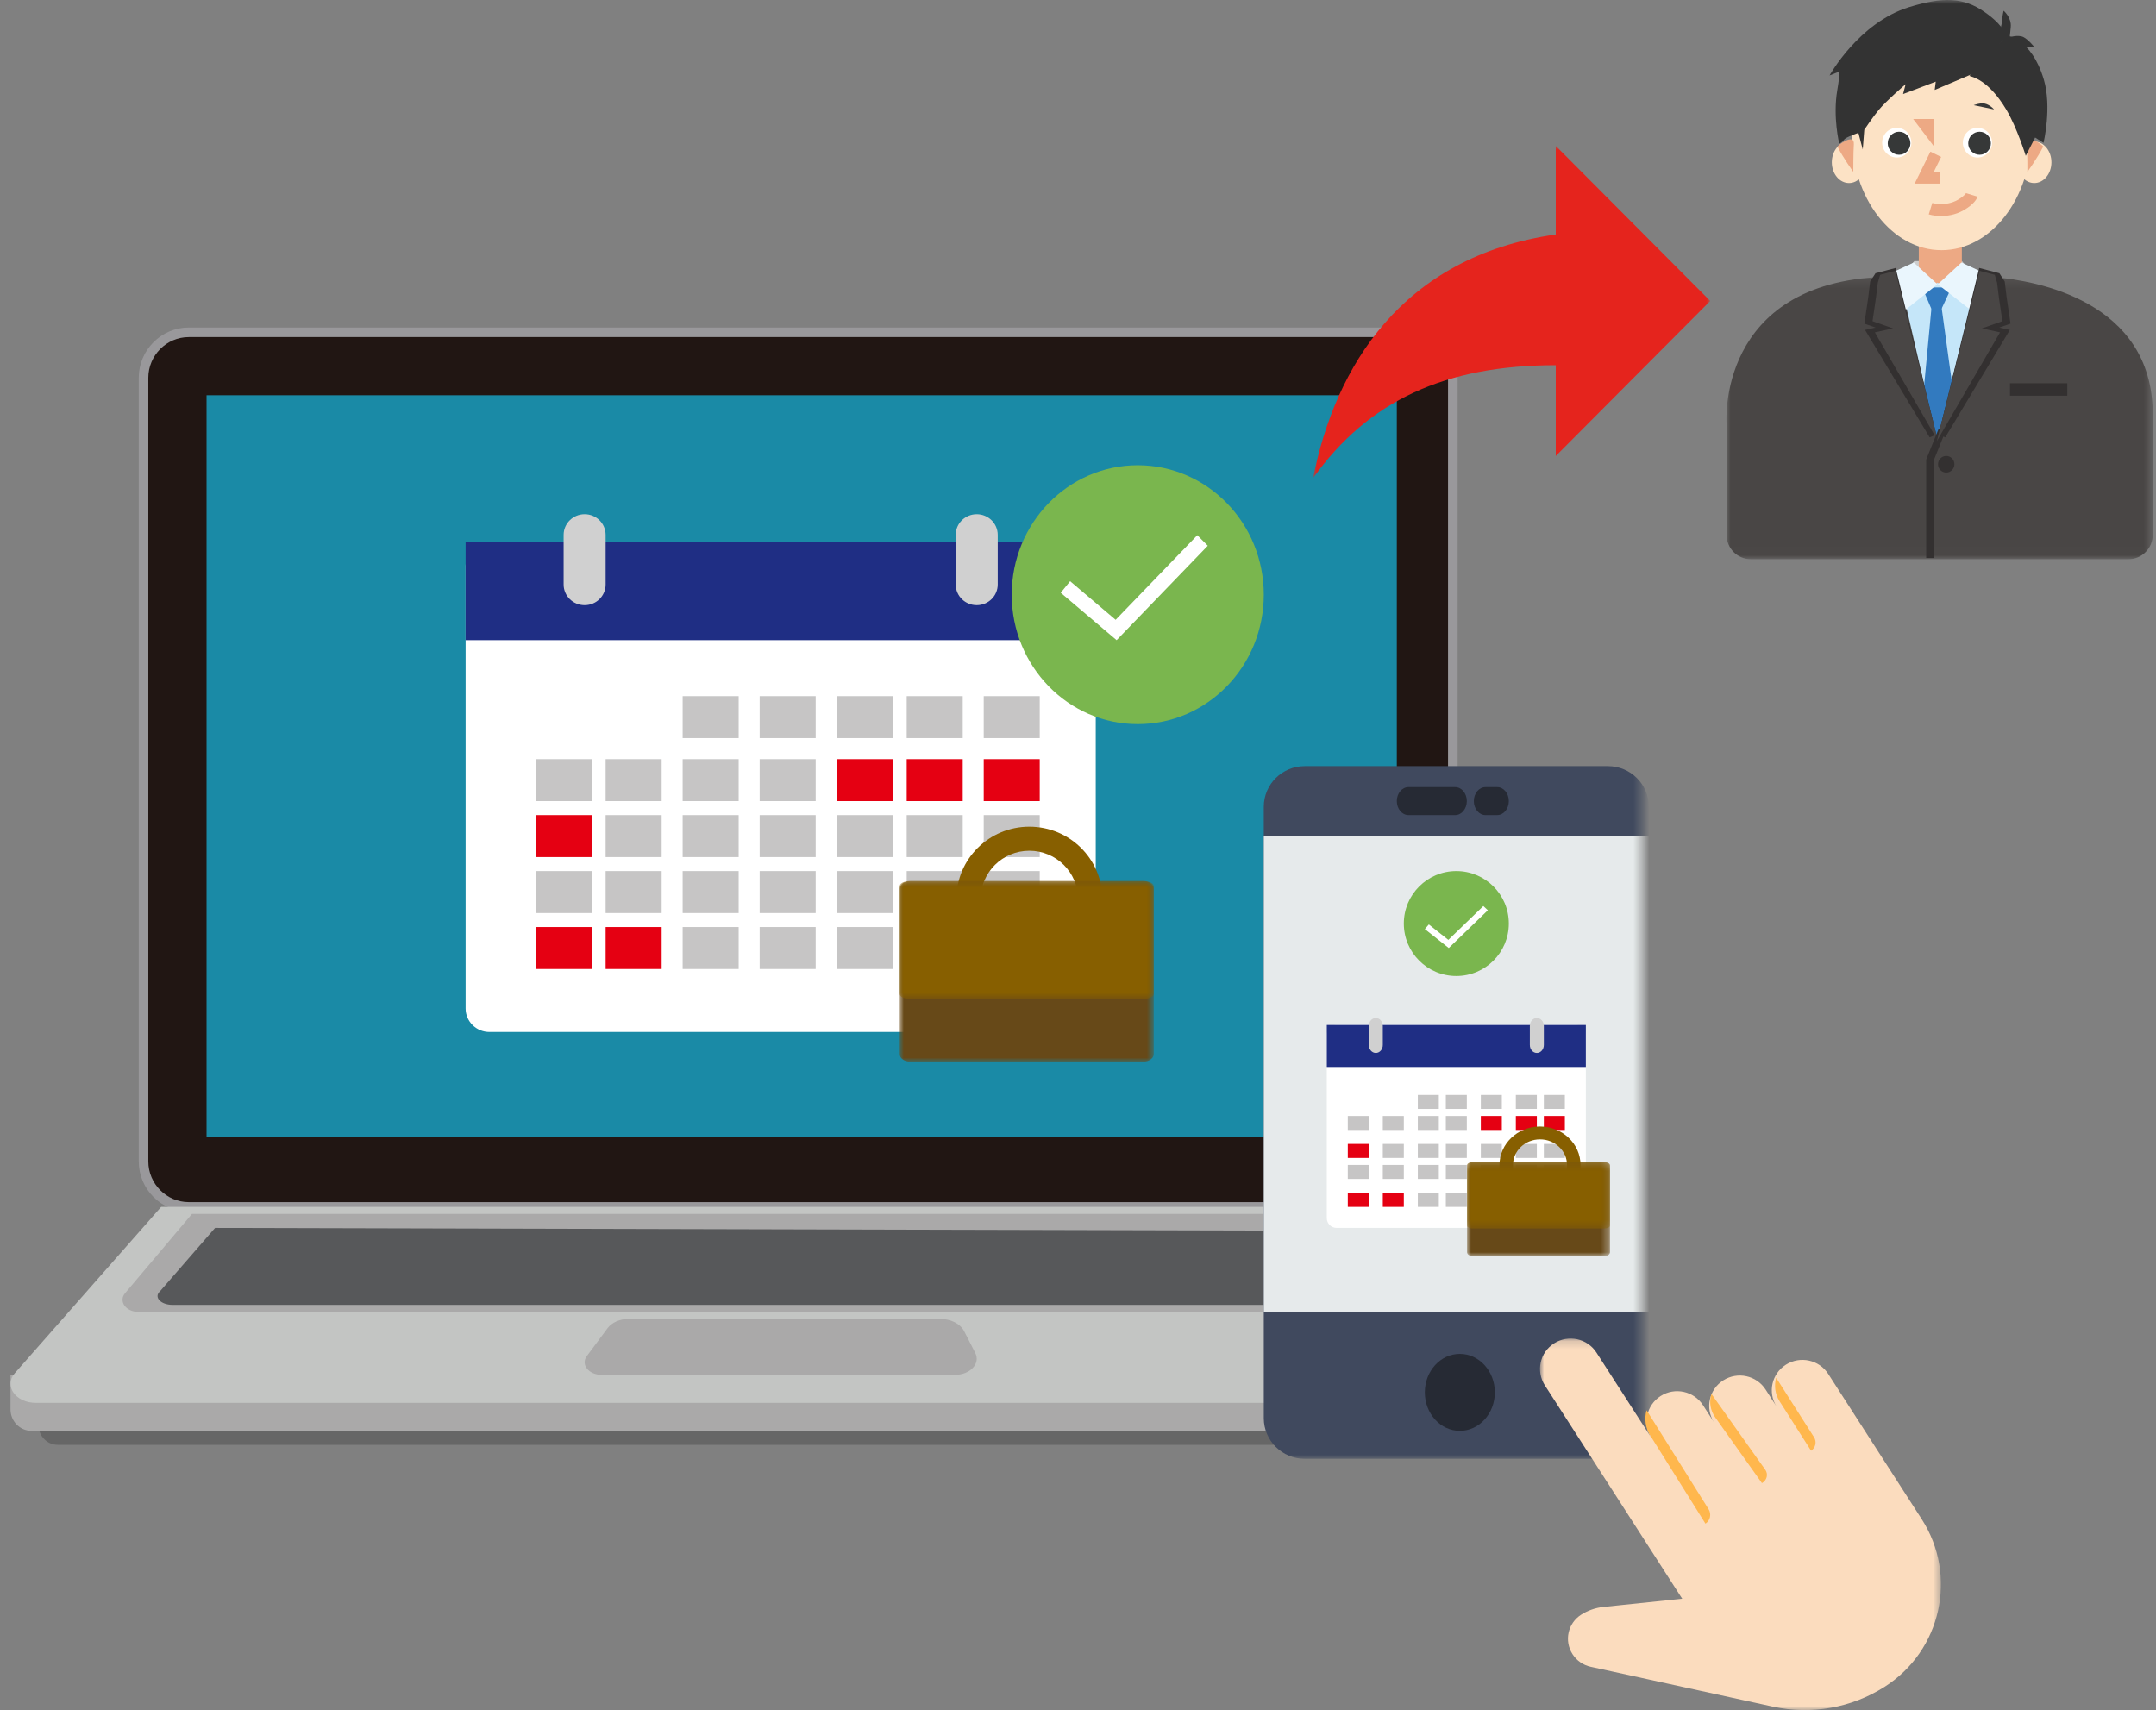 <svg width="266" height="211" viewBox="0 0 266 211" fill="none" xmlns="http://www.w3.org/2000/svg">
<rect x="0" y="0" width="266" height="211" fill="#808080" stroke="none"/>
<g id="img_points_slide02_01">
<g id="Group 124">
<g id="Group 94">
<path id="Fill 1" fill-rule="evenodd" clip-rule="evenodd" d="M186.262 178.273H7.12C5.812 178.273 4.751 177.179 4.751 175.829V172.23H189.611V174.818C189.611 176.726 188.112 178.273 186.262 178.273" fill="#666666"/>
<path id="Fill 3" fill-rule="evenodd" clip-rule="evenodd" d="M189.402 176.547H3.888C2.457 176.547 1.296 175.361 1.296 173.898V169.64H193.066V172.804C193.066 174.871 191.426 176.547 189.402 176.547" fill="#AAA9A9"/>
<path id="Fill 5" fill-rule="evenodd" clip-rule="evenodd" d="M173.66 148.919H23.293C20.221 148.919 17.709 146.395 17.709 143.309V46.611C17.709 43.525 20.221 41 23.293 41H173.66C176.732 41 179.245 43.525 179.245 46.611V143.309C179.245 146.395 176.732 148.919 173.66 148.919" fill="#211613"/>
<path id="Stroke 7" fill-rule="evenodd" clip-rule="evenodd" d="M173.66 148.919H23.293C20.221 148.919 17.709 146.395 17.709 143.309V46.611C17.709 43.525 20.221 41 23.293 41H173.66C176.732 41 179.245 43.525 179.245 46.611V143.309C179.245 146.395 176.732 148.919 173.66 148.919Z" stroke="#99989B" stroke-width="1.182"/>
<mask id="mask0_1202_2688" style="mask-type:luminance" maskUnits="userSpaceOnUse" x="0" y="41" width="203" height="139">
<path id="Clip 10" fill-rule="evenodd" clip-rule="evenodd" d="M0.432 180H202.568V41H0.432V180Z" fill="white"/>
</mask>
<g mask="url(#mask0_1202_2688)">
<path id="Fill 9" fill-rule="evenodd" clip-rule="evenodd" d="M25.483 140.286H172.334V48.77H25.483V140.286Z" fill="#1A8AA6"/>
<path id="Fill 11" fill-rule="evenodd" clip-rule="evenodd" d="M190.053 173.093H4.424C1.933 173.093 0.445 171.003 1.821 169.437L19.88 148.919H177.38L192.684 169.726C193.796 171.237 192.346 173.093 190.053 173.093" fill="#C3C5C3"/>
<path id="Fill 12" fill-rule="evenodd" clip-rule="evenodd" d="M176.13 161.87H17.075C15.526 161.87 14.592 160.555 15.434 159.559L23.684 149.783H174.136L178.994 158.555C179.865 160.128 178.359 161.87 176.13 161.87" fill="#AAA9A9"/>
<path id="Fill 13" fill-rule="evenodd" clip-rule="evenodd" d="M172.823 161.006H21.302C19.826 161.006 18.937 160.053 19.737 159.331L26.535 151.509L171.449 151.878L175.551 158.603C176.38 159.743 174.945 161.006 172.823 161.006" fill="#57585A"/>
<path id="Fill 14" fill-rule="evenodd" clip-rule="evenodd" d="M117.815 169.64H74.23C72.634 169.64 71.623 168.368 72.394 167.331L74.961 163.877C75.487 163.171 76.487 162.733 77.574 162.733H115.997C117.31 162.733 118.485 163.335 118.95 164.246L120.327 166.939C120.994 168.244 119.695 169.64 117.815 169.64" fill="#AAA9A9"/>
<path id="Fill 15" fill-rule="evenodd" clip-rule="evenodd" d="M132.251 127.335H60.384C58.761 127.335 57.445 126.036 57.445 124.431V69.805C57.445 68.201 58.761 66.901 60.384 66.901H132.251C133.874 66.901 135.189 68.201 135.189 69.805V124.431C135.189 126.036 133.874 127.335 132.251 127.335" fill="white"/>
<path id="Fill 16" fill-rule="evenodd" clip-rule="evenodd" d="M57.445 78.988H135.189V66.901H57.445V78.988Z" fill="#1F2E84"/>
<path id="Fill 17" fill-rule="evenodd" clip-rule="evenodd" d="M72.13 74.671V74.671C70.698 74.671 69.538 73.528 69.538 72.118V66C69.538 64.59 70.698 63.447 72.13 63.447C73.561 63.447 74.721 64.59 74.721 66V72.118C74.721 73.528 73.561 74.671 72.13 74.671" fill="#D0D0D0"/>
<path id="Fill 18" fill-rule="evenodd" clip-rule="evenodd" d="M120.504 74.671V74.671C119.073 74.671 117.913 73.528 117.913 72.118V66C117.913 64.59 119.073 63.447 120.504 63.447C121.936 63.447 123.096 64.59 123.096 66V72.118C123.096 73.528 121.936 74.671 120.504 74.671" fill="#D0D0D0"/>
<path id="Fill 19" fill-rule="evenodd" clip-rule="evenodd" d="M66.083 98.845H72.994V93.665H66.083V98.845Z" fill="#C6C5C5"/>
<path id="Fill 20" fill-rule="evenodd" clip-rule="evenodd" d="M74.721 98.845H81.632V93.665H74.721V98.845Z" fill="#C6C5C5"/>
<path id="Fill 21" fill-rule="evenodd" clip-rule="evenodd" d="M66.083 105.752H72.994V100.572H66.083V105.752Z" fill="#E50012"/>
<path id="Fill 22" fill-rule="evenodd" clip-rule="evenodd" d="M74.721 105.752H81.632V100.572H74.721V105.752Z" fill="#C6C5C5"/>
<path id="Fill 23" fill-rule="evenodd" clip-rule="evenodd" d="M66.083 112.658H72.994V107.478H66.083V112.658Z" fill="#C6C5C5"/>
<path id="Fill 24" fill-rule="evenodd" clip-rule="evenodd" d="M74.721 112.658H81.632V107.478H74.721V112.658Z" fill="#C6C5C5"/>
<path id="Fill 25" fill-rule="evenodd" clip-rule="evenodd" d="M66.083 119.565H72.994V114.385H66.083V119.565Z" fill="#E50012"/>
<path id="Fill 26" fill-rule="evenodd" clip-rule="evenodd" d="M74.721 119.565H81.632V114.385H74.721V119.565Z" fill="#E50012"/>
<path id="Fill 27" fill-rule="evenodd" clip-rule="evenodd" d="M84.223 91.075H91.134V85.894H84.223V91.075Z" fill="#C6C5C5"/>
<path id="Fill 28" fill-rule="evenodd" clip-rule="evenodd" d="M93.725 91.075H100.636V85.894H93.725V91.075Z" fill="#C6C5C5"/>
<path id="Fill 29" fill-rule="evenodd" clip-rule="evenodd" d="M84.223 98.845H91.134V93.665H84.223V98.845Z" fill="#C6C5C5"/>
<path id="Fill 30" fill-rule="evenodd" clip-rule="evenodd" d="M93.725 98.845H100.636V93.665H93.725V98.845Z" fill="#C6C5C5"/>
<path id="Fill 31" fill-rule="evenodd" clip-rule="evenodd" d="M84.223 105.752H91.134V100.572H84.223V105.752Z" fill="#C6C5C5"/>
<path id="Fill 32" fill-rule="evenodd" clip-rule="evenodd" d="M93.725 105.752H100.636V100.572H93.725V105.752Z" fill="#C6C5C5"/>
<path id="Fill 33" fill-rule="evenodd" clip-rule="evenodd" d="M84.223 112.658H91.134V107.478H84.223V112.658Z" fill="#C6C5C5"/>
<path id="Fill 34" fill-rule="evenodd" clip-rule="evenodd" d="M93.725 112.658H100.636V107.478H93.725V112.658Z" fill="#C6C5C5"/>
<path id="Fill 35" fill-rule="evenodd" clip-rule="evenodd" d="M84.223 119.565H91.134V114.385H84.223V119.565Z" fill="#C6C5C5"/>
<path id="Fill 36" fill-rule="evenodd" clip-rule="evenodd" d="M93.725 119.565H100.636V114.385H93.725V119.565Z" fill="#C6C5C5"/>
<path id="Fill 37" fill-rule="evenodd" clip-rule="evenodd" d="M103.228 91.075H110.138V85.894H103.228V91.075Z" fill="#C6C5C5"/>
<path id="Fill 38" fill-rule="evenodd" clip-rule="evenodd" d="M111.866 91.075H118.777V85.894H111.866V91.075Z" fill="#C6C5C5"/>
<path id="Fill 39" fill-rule="evenodd" clip-rule="evenodd" d="M103.228 98.845H110.138V93.665H103.228V98.845Z" fill="#E50012"/>
<path id="Fill 40" fill-rule="evenodd" clip-rule="evenodd" d="M111.866 98.845H118.777V93.665H111.866V98.845Z" fill="#E50012"/>
<path id="Fill 41" fill-rule="evenodd" clip-rule="evenodd" d="M103.228 105.752H110.138V100.572H103.228V105.752Z" fill="#C6C5C5"/>
<path id="Fill 42" fill-rule="evenodd" clip-rule="evenodd" d="M111.866 105.752H118.777V100.572H111.866V105.752Z" fill="#C6C5C5"/>
<path id="Fill 43" fill-rule="evenodd" clip-rule="evenodd" d="M103.228 112.658H110.138V107.478H103.228V112.658Z" fill="#C6C5C5"/>
<path id="Fill 44" fill-rule="evenodd" clip-rule="evenodd" d="M111.866 112.658H118.777V107.478H111.866V112.658Z" fill="#C6C5C5"/>
<path id="Fill 45" fill-rule="evenodd" clip-rule="evenodd" d="M103.228 119.565H110.138V114.385H103.228V119.565Z" fill="#C6C5C5"/>
<path id="Fill 46" fill-rule="evenodd" clip-rule="evenodd" d="M121.368 91.075H128.279V85.894H121.368V91.075Z" fill="#C6C5C5"/>
<path id="Fill 47" fill-rule="evenodd" clip-rule="evenodd" d="M121.368 98.845H128.279V93.665H121.368V98.845Z" fill="#E50012"/>
<path id="Fill 48" fill-rule="evenodd" clip-rule="evenodd" d="M121.368 105.752H128.279V100.572H121.368V105.752Z" fill="#C6C5C5"/>
<path id="Fill 49" fill-rule="evenodd" clip-rule="evenodd" d="M121.368 112.658H128.279V107.478H121.368V112.658Z" fill="#C6C5C5"/>
<path id="Fill 50" fill-rule="evenodd" clip-rule="evenodd" d="M155.921 73.376C155.921 82.198 148.96 89.348 140.373 89.348C131.785 89.348 124.823 82.198 124.823 73.376C124.823 64.555 131.785 57.404 140.373 57.404C148.96 57.404 155.921 64.555 155.921 73.376" fill="#7AB64E"/>
<path id="Fill 51" fill-rule="evenodd" clip-rule="evenodd" d="M137.765 78.988L130.87 73.141L132.028 71.714L137.643 76.476L147.72 66.037L149.011 67.338L137.765 78.988Z" fill="white"/>
<path id="Fill 52" fill-rule="evenodd" clip-rule="evenodd" d="M198.377 180H160.977C158.186 180 155.921 177.752 155.921 174.982V99.546C155.921 96.775 158.186 94.528 160.977 94.528H198.375C201.168 94.528 203.432 96.775 203.432 99.546V174.981C203.432 177.752 201.168 180 198.377 180" fill="#40495E"/>
<path id="Fill 53" fill-rule="evenodd" clip-rule="evenodd" d="M155.921 161.869H203.432V103.161H155.921V161.869Z" fill="#E6EAEB"/>
<path id="Fill 54" fill-rule="evenodd" clip-rule="evenodd" d="M180.109 167.05C182.494 167.05 184.428 169.176 184.428 171.799C184.428 174.421 182.494 176.547 180.109 176.547C177.723 176.547 175.789 174.421 175.789 171.799C175.789 169.176 177.723 167.05 180.109 167.05" fill="#262A34"/>
<path id="Fill 55" fill-rule="evenodd" clip-rule="evenodd" d="M179.533 100.571H173.773C172.978 100.571 172.334 99.799 172.334 98.844C172.334 97.889 172.978 97.118 173.773 97.118H179.533C180.329 97.118 180.972 97.889 180.972 98.844C180.972 99.799 180.329 100.571 179.533 100.571" fill="#262A34"/>
<path id="Fill 56" fill-rule="evenodd" clip-rule="evenodd" d="M184.715 100.571H183.276C182.479 100.571 181.836 99.799 181.836 98.844C181.836 97.889 182.479 97.118 183.276 97.118H184.715C185.512 97.118 186.155 97.889 186.155 98.844C186.155 99.799 185.512 100.571 184.715 100.571" fill="#262A34"/>
<path id="Fill 57" fill-rule="evenodd" clip-rule="evenodd" d="M194.449 151.509H164.904C164.237 151.509 163.696 150.971 163.696 150.306V127.675C163.696 127.011 164.237 126.472 164.904 126.472H194.449C195.116 126.472 195.657 127.011 195.657 127.675V150.306C195.657 150.971 195.116 151.509 194.449 151.509" fill="white"/>
<path id="Fill 58" fill-rule="evenodd" clip-rule="evenodd" d="M163.696 131.652H195.657V126.472H163.696V131.652Z" fill="#1F2E84"/>
<path id="Fill 59" fill-rule="evenodd" clip-rule="evenodd" d="M169.743 129.925V129.925C169.266 129.925 168.879 129.486 168.879 128.944V126.591C168.879 126.048 169.266 125.609 169.743 125.609C170.22 125.609 170.606 126.048 170.606 126.591V128.944C170.606 129.486 170.22 129.925 169.743 129.925" fill="#D0D0D0"/>
<path id="Fill 60" fill-rule="evenodd" clip-rule="evenodd" d="M189.611 129.925V129.925C189.133 129.925 188.747 129.486 188.747 128.944V126.591C188.747 126.048 189.133 125.609 189.611 125.609C190.088 125.609 190.474 126.048 190.474 126.591V128.944C190.474 129.486 190.088 129.925 189.611 129.925" fill="#D0D0D0"/>
<path id="Fill 61" fill-rule="evenodd" clip-rule="evenodd" d="M166.287 139.422H168.879V137.696H166.287V139.422Z" fill="#C6C5C5"/>
<path id="Fill 62" fill-rule="evenodd" clip-rule="evenodd" d="M170.606 139.422H173.198V137.696H170.606V139.422Z" fill="#C6C5C5"/>
<path id="Fill 63" fill-rule="evenodd" clip-rule="evenodd" d="M166.287 142.876H168.879V141.149H166.287V142.876Z" fill="#E50012"/>
<path id="Fill 64" fill-rule="evenodd" clip-rule="evenodd" d="M170.606 142.876H173.198V141.149H170.606V142.876Z" fill="#C6C5C5"/>
<path id="Fill 65" fill-rule="evenodd" clip-rule="evenodd" d="M166.287 145.466H168.879V143.739H166.287V145.466Z" fill="#C6C5C5"/>
<path id="Fill 66" fill-rule="evenodd" clip-rule="evenodd" d="M170.606 145.466H173.198V143.739H170.606V145.466Z" fill="#C6C5C5"/>
<path id="Fill 67" fill-rule="evenodd" clip-rule="evenodd" d="M166.287 148.919H168.879V147.193H166.287V148.919Z" fill="#E50012"/>
<path id="Fill 68" fill-rule="evenodd" clip-rule="evenodd" d="M170.606 148.919H173.198V147.193H170.606V148.919Z" fill="#E50012"/>
<path id="Fill 69" fill-rule="evenodd" clip-rule="evenodd" d="M174.926 136.832H177.517V135.105H174.926V136.832Z" fill="#C6C5C5"/>
<path id="Fill 70" fill-rule="evenodd" clip-rule="evenodd" d="M178.381 136.832H180.972V135.105H178.381V136.832Z" fill="#C6C5C5"/>
<path id="Fill 71" fill-rule="evenodd" clip-rule="evenodd" d="M174.926 139.422H177.517V137.696H174.926V139.422Z" fill="#C6C5C5"/>
<path id="Fill 72" fill-rule="evenodd" clip-rule="evenodd" d="M178.381 139.422H180.972V137.696H178.381V139.422Z" fill="#C6C5C5"/>
<path id="Fill 73" fill-rule="evenodd" clip-rule="evenodd" d="M174.926 142.876H177.517V141.149H174.926V142.876Z" fill="#C6C5C5"/>
<path id="Fill 74" fill-rule="evenodd" clip-rule="evenodd" d="M178.381 142.876H180.972V141.149H178.381V142.876Z" fill="#C6C5C5"/>
<path id="Fill 75" fill-rule="evenodd" clip-rule="evenodd" d="M174.926 145.466H177.517V143.739H174.926V145.466Z" fill="#C6C5C5"/>
<path id="Fill 76" fill-rule="evenodd" clip-rule="evenodd" d="M178.381 145.466H180.972V143.739H178.381V145.466Z" fill="#C6C5C5"/>
<path id="Fill 77" fill-rule="evenodd" clip-rule="evenodd" d="M174.926 148.919H177.517V147.193H174.926V148.919Z" fill="#C6C5C5"/>
<path id="Fill 78" fill-rule="evenodd" clip-rule="evenodd" d="M178.381 148.919H180.972V147.193H178.381V148.919Z" fill="#C6C5C5"/>
<path id="Fill 79" fill-rule="evenodd" clip-rule="evenodd" d="M182.7 136.832H185.291V135.105H182.7V136.832Z" fill="#C6C5C5"/>
<path id="Fill 80" fill-rule="evenodd" clip-rule="evenodd" d="M187.019 136.832H189.611V135.105H187.019V136.832Z" fill="#C6C5C5"/>
<path id="Fill 81" fill-rule="evenodd" clip-rule="evenodd" d="M182.7 139.422H185.291V137.696H182.7V139.422Z" fill="#E50012"/>
<path id="Fill 82" fill-rule="evenodd" clip-rule="evenodd" d="M187.019 139.422H189.611V137.696H187.019V139.422Z" fill="#E50012"/>
<path id="Fill 83" fill-rule="evenodd" clip-rule="evenodd" d="M182.7 142.876H185.291V141.149H182.7V142.876Z" fill="#C6C5C5"/>
<path id="Fill 84" fill-rule="evenodd" clip-rule="evenodd" d="M187.019 142.876H189.611V141.149H187.019V142.876Z" fill="#C6C5C5"/>
<path id="Fill 85" fill-rule="evenodd" clip-rule="evenodd" d="M182.7 145.466H185.291V143.739H182.7V145.466Z" fill="#C6C5C5"/>
<path id="Fill 86" fill-rule="evenodd" clip-rule="evenodd" d="M187.019 145.466H189.611V143.739H187.019V145.466Z" fill="#C6C5C5"/>
<path id="Fill 87" fill-rule="evenodd" clip-rule="evenodd" d="M182.7 148.919H185.291V147.193H182.7V148.919Z" fill="#C6C5C5"/>
<path id="Fill 88" fill-rule="evenodd" clip-rule="evenodd" d="M190.474 136.832H193.066V135.105H190.474V136.832Z" fill="#C6C5C5"/>
<path id="Fill 89" fill-rule="evenodd" clip-rule="evenodd" d="M190.474 139.422H193.066V137.696H190.474V139.422Z" fill="#E50012"/>
<path id="Fill 90" fill-rule="evenodd" clip-rule="evenodd" d="M190.474 142.876H193.066V141.149H190.474V142.876Z" fill="#C6C5C5"/>
<path id="Fill 91" fill-rule="evenodd" clip-rule="evenodd" d="M190.474 145.466H193.066V143.739H190.474V145.466Z" fill="#C6C5C5"/>
<path id="Fill 92" fill-rule="evenodd" clip-rule="evenodd" d="M186.155 113.953C186.155 117.529 183.255 120.429 179.677 120.429C176.099 120.429 173.198 117.529 173.198 113.953C173.198 110.377 176.099 107.478 179.677 107.478C183.255 107.478 186.155 110.377 186.155 113.953" fill="#7AB64E"/>
<path id="Fill 93" fill-rule="evenodd" clip-rule="evenodd" d="M178.745 116.975L175.789 114.637L176.286 114.066L178.692 115.97L183.01 111.795L183.564 112.316L178.745 116.975Z" fill="white"/>
</g>
</g>
<g id="Group 3">
<mask id="mask1_1202_2688" style="mask-type:luminance" maskUnits="userSpaceOnUse" x="162" y="18" width="49" height="41">
<path id="Clip 2" fill-rule="evenodd" clip-rule="evenodd" d="M162 18H211V59H162V18Z" fill="white"/>
</mask>
<g mask="url(#mask1_1202_2688)">
<path id="Fill 1_2" fill-rule="evenodd" clip-rule="evenodd" d="M211 37.133L191.944 18V28.933C172.889 31.667 164.721 45.333 162 59C168.805 49.434 178.334 45.061 191.944 45.061V56.267L211 37.133Z" fill="#E5241D"/>
</g>
</g>
<g id="Group 10">
<g id="Group 3_2">
<mask id="mask2_1202_2688" style="mask-type:luminance" maskUnits="userSpaceOnUse" x="190" y="165" width="50" height="46">
<path id="Clip 2_2" fill-rule="evenodd" clip-rule="evenodd" d="M190 165.156H239.466V211H190V165.156Z" fill="white"/>
</mask>
<g mask="url(#mask2_1202_2688)">
<path id="Fill 1_3" fill-rule="evenodd" clip-rule="evenodd" d="M220.343 168.381C218.584 169.497 218.07 171.814 219.192 173.56L217.837 171.454C216.713 169.708 214.378 169.197 212.619 170.312C210.859 171.427 210.346 173.747 211.468 175.493L210.112 173.385C208.99 171.641 206.652 171.129 204.894 172.244C203.136 173.358 202.621 175.677 203.745 177.422L196.963 166.888C195.84 165.142 193.505 164.632 191.745 165.746C189.986 166.861 189.472 169.178 190.594 170.925L207.546 197.261L197.821 198.275C196.849 198.378 195.913 198.702 195.089 199.224C193.437 200.273 192.951 202.453 194.007 204.092L194.016 204.107C194.523 204.897 195.326 205.455 196.248 205.656L218.742 210.578C223.467 211.609 228.412 210.736 232.487 208.149C239.521 203.687 241.581 194.412 237.088 187.433L225.562 169.524C224.438 167.778 222.103 167.268 220.343 168.381" fill="#FBDCBE"/>
</g>
</g>
<path id="Fill 4" fill-rule="evenodd" clip-rule="evenodd" d="M203.148 174L210.8 186.216C211.178 186.816 211.004 187.615 210.414 188L203.595 177.112C203.01 176.191 202.847 175.054 203.148 174" fill="#FFB74D"/>
<path id="Fill 6" fill-rule="evenodd" clip-rule="evenodd" d="M211.156 172L217.789 181.34C218.188 181.898 218.004 182.642 217.383 183L211.625 174.896C211.011 174.037 210.839 172.98 211.156 172" fill="#FFB74D"/>
<path id="Fill 8" fill-rule="evenodd" clip-rule="evenodd" d="M219.14 170L223.811 177.335C224.168 177.895 224.004 178.641 223.445 179L219.562 172.904C219.01 172.043 218.855 170.983 219.14 170" fill="#FFB74D"/>
</g>
<g id="Group 64">
<g id="Group 59">
<path id="Fill 1_4" fill-rule="evenodd" clip-rule="evenodd" d="M234.841 33.756C235.346 33.83 243.357 33.83 243.357 33.83L242.057 32.219H236.182L234.841 33.756Z" fill="#CDCECE"/>
<path id="Fill 3_2" fill-rule="evenodd" clip-rule="evenodd" d="M248.859 20.024C248.859 21.439 249.808 22.586 250.979 22.586C252.15 22.586 253.099 21.439 253.099 20.024C253.099 18.609 252.15 17.462 250.979 17.462C249.808 17.462 248.859 18.609 248.859 20.024" fill="#FCE2C5"/>
<path id="Fill 5_2" fill-rule="evenodd" clip-rule="evenodd" d="M244.013 35.054C244.013 35.054 243.292 34.854 242.832 34.388C242.374 33.923 242.046 32.925 242.046 32.925V29.864H239.685H239.095H236.734V32.925C236.734 32.925 236.406 33.923 235.947 34.388C235.488 34.854 234.767 35.054 234.767 35.054L239.357 38.247L239.39 37.408L239.422 38.247L244.013 35.054Z" fill="#EDA984"/>
<g id="Group 9">
<mask id="mask3_1202_2688" style="mask-type:luminance" maskUnits="userSpaceOnUse" x="213" y="34" width="53" height="35">
<path id="Clip 8" fill-rule="evenodd" clip-rule="evenodd" d="M213 34.148H265.599V68.994H213V34.148Z" fill="white"/>
</mask>
<g mask="url(#mask3_1202_2688)">
<path id="Fill 7" fill-rule="evenodd" clip-rule="evenodd" d="M232.511 34.149C233.211 34.127 233.901 34.333 234.454 34.77C235.297 35.436 236.946 36.381 239.515 36.381C241.917 36.381 243.324 35.554 244.06 34.902C244.65 34.379 245.43 34.146 246.211 34.213C250.973 34.626 265.6 37.038 265.6 51.112V65.97C265.6 67.641 264.264 68.994 262.619 68.994H215.994C214.347 68.994 213.013 67.641 213.013 65.97V52.152C213.013 52.152 211.81 34.827 232.511 34.149" fill="#494645"/>
</g>
</g>
<path id="Fill 10" fill-rule="evenodd" clip-rule="evenodd" d="M250.633 16.489C250.633 24.43 245.669 30.869 239.545 30.869C233.421 30.869 228.457 24.43 228.457 16.489C228.457 8.548 233.421 2.11 239.545 2.11C245.669 2.11 250.633 8.548 250.633 16.489" fill="#FCE2C5"/>
<path id="Fill 12_2" fill-rule="evenodd" clip-rule="evenodd" d="M230.243 20.024C230.243 21.439 229.294 22.586 228.123 22.586C226.953 22.586 226.003 21.439 226.003 20.024C226.003 18.609 226.953 17.462 228.123 17.462C229.294 17.462 230.243 18.609 230.243 20.024" fill="#FCE2C5"/>
<path id="Fill 14_2" fill-rule="evenodd" clip-rule="evenodd" d="M226.7 18.079C227.378 19.453 228.655 21.205 228.655 21.205C228.655 21.205 228.648 18.925 228.721 17.81C228.821 16.298 226.667 18.012 226.7 18.079" fill="#EDA984"/>
<path id="Fill 16_2" fill-rule="evenodd" clip-rule="evenodd" d="M252.087 18.079C251.41 19.453 250.132 21.205 250.132 21.205C250.132 21.205 250.14 18.925 250.066 17.81C249.967 16.298 252.121 18.012 252.087 18.079" fill="#EDA984"/>
<path id="Fill 18_2" fill-rule="evenodd" clip-rule="evenodd" d="M235.139 37.662L238.963 54.225L243.366 36.93L239.036 34.88L235.139 37.662Z" fill="#C5E6F9"/>
<path id="Fill 20_2" fill-rule="evenodd" clip-rule="evenodd" d="M237.16 35.466H240.768L239.541 38.102L238.314 38.175L237.16 35.466Z" fill="#327ABF"/>
<path id="Fill 22_2" fill-rule="evenodd" clip-rule="evenodd" d="M239.078 35.078L243.51 38.541L244.376 33.49L241.995 32.392L239.078 35.078Z" fill="#EAF6FD"/>
<path id="Fill 24_2" fill-rule="evenodd" clip-rule="evenodd" d="M239.036 35.078L234.706 38.541L233.738 33.49L236.119 32.392L239.036 35.078Z" fill="#EAF6FD"/>
<path id="Fill 26_2" fill-rule="evenodd" clip-rule="evenodd" d="M238.281 38.158L237.304 48.505L239.036 56.987L241.056 48.9L239.469 37.37L238.623 37.966C238.475 37.89 238.297 37.99 238.281 38.158" fill="#327ABF"/>
<path id="Fill 28_2" fill-rule="evenodd" clip-rule="evenodd" d="M233.696 33.614L238.963 54.422L244.232 34.008L246.541 34.994L242.067 65.368L236.221 65.171L233.696 33.614Z" fill="#494645"/>
<path id="Fill 30_2" fill-rule="evenodd" clip-rule="evenodd" d="M231.17 34.896L230.954 36.671L230.521 39.629L233.046 40.517L230.81 41.01L238.458 53.732L233.552 33.613L231.675 34.106L231.17 34.896Z" fill="#333030"/>
<path id="Stroke 32" fill-rule="evenodd" clip-rule="evenodd" d="M231.17 34.896L230.954 36.671L230.521 39.629L233.046 40.517L230.81 41.01L238.458 53.732L233.552 33.613L231.675 34.106L231.17 34.896Z" stroke="#333030" stroke-width="0.901"/>
<path id="Fill 34_2" fill-rule="evenodd" clip-rule="evenodd" d="M231.676 34.896L231.459 36.671L231.026 39.629L233.551 40.517L231.315 41.01L239.108 54.422L233.84 33.416L231.964 33.909L231.676 34.896Z" fill="#494645"/>
<path id="Stroke 36" d="M239.613 53.041L238.098 56.789V68.849" stroke="#333030" stroke-width="0.901"/>
<path id="Fill 38_2" fill-rule="evenodd" clip-rule="evenodd" d="M246.902 34.896L247.118 36.671L247.551 39.629L245.025 40.517L247.262 41.01L239.613 53.732L244.52 33.613L246.397 34.106L246.902 34.896Z" fill="#333030"/>
<path id="Stroke 40" fill-rule="evenodd" clip-rule="evenodd" d="M246.902 34.896L247.118 36.671L247.551 39.629L245.025 40.517L247.262 41.01L239.613 53.732L244.52 33.613L246.397 34.106L246.902 34.896Z" stroke="#333030" stroke-width="0.901"/>
<path id="Fill 42_2" fill-rule="evenodd" clip-rule="evenodd" d="M246.397 34.896L246.613 36.671L247.046 39.629L244.52 40.517L246.757 41.01L238.964 54.422L244.231 33.416L246.108 33.909L246.397 34.896Z" fill="#494645"/>
<path id="Fill 44_2" fill-rule="evenodd" clip-rule="evenodd" d="M241.129 57.282C241.129 57.848 240.676 58.308 240.118 58.308C239.56 58.308 239.108 57.848 239.108 57.282C239.108 56.716 239.56 56.257 240.118 56.257C240.676 56.257 241.129 56.716 241.129 57.282" fill="#333030"/>
<mask id="mask4_1202_2688" style="mask-type:luminance" maskUnits="userSpaceOnUse" x="213" y="0" width="53" height="69">
<path id="Clip 47" fill-rule="evenodd" clip-rule="evenodd" d="M213 68.994H265.599V0H213V68.994Z" fill="white"/>
</mask>
<g mask="url(#mask4_1202_2688)">
<path id="Fill 46_2" fill-rule="evenodd" clip-rule="evenodd" d="M247.984 48.827H255.056V47.29H247.984V48.827Z" fill="#333030"/>
<path id="Fill 48_2" fill-rule="evenodd" clip-rule="evenodd" d="M242.979 9.367C243.247 9.466 245.31 9.794 247.531 13.528C248.847 15.739 249.931 19.229 249.931 19.229L251.086 16.968L252.124 17.623C252.124 17.623 253.181 13.223 252.153 9.794C250.613 4.65 247.531 4.388 247.531 4.388L242.979 9.367Z" fill="#333333"/>
<path id="Fill 49_2" fill-rule="evenodd" clip-rule="evenodd" d="M244.553 8.604L238.698 11.095L238.824 10.074L234.794 11.607L235.109 10.393C235.109 10.393 232.717 12.437 231.772 13.587C231.002 14.524 230.009 16.014 230.009 16.014L229.82 18.441L229.284 16.398C229.284 16.398 227.742 16.908 227.522 17.228C227.302 17.547 226.923 17.739 226.923 17.739C226.923 17.739 226.114 14.473 226.672 11.16C227.113 8.54 226.861 8.86 226.861 8.86L225.728 9.307C225.728 9.307 229.323 2.789 235.55 0.875C239.706 -0.402 242.224 -0.339 244.806 1.45C247.387 3.239 247.418 4.389 247.418 4.389" fill="#333333"/>
<path id="Fill 50_2" fill-rule="evenodd" clip-rule="evenodd" d="M246.506 4.516C246.632 4.325 247.009 2.919 247.009 2.536C247.009 2.153 247.198 1.322 247.198 1.322C247.198 1.322 248.205 2.153 248.079 3.366L247.954 4.58C247.954 4.58 249.024 4.261 249.654 4.58C250.283 4.9 250.976 5.794 250.976 5.794L248.458 5.858" fill="#333333"/>
<path id="Stroke 51" d="M238.828 19.038L237.409 21.917H239.344" stroke="#EDA984" stroke-width="1.475"/>
<path id="Stroke 52" d="M238.181 25.748C238.181 25.748 240.103 26.338 241.922 25.29C243.106 24.608 243.277 24.047 243.277 24.047" stroke="#EDA984" stroke-width="1.475"/>
<path id="Fill 53_2" fill-rule="evenodd" clip-rule="evenodd" d="M236.041 14.682H238.62V18.085L236.041 14.682Z" fill="#EDA984"/>
<path id="Fill 54_2" fill-rule="evenodd" clip-rule="evenodd" d="M235.824 17.604C235.824 18.614 235.016 19.433 234.02 19.433C233.023 19.433 232.215 18.614 232.215 17.604C232.215 16.593 233.023 15.774 234.02 15.774C235.016 15.774 235.824 16.593 235.824 17.604" fill="white"/>
<path id="Fill 55_2" fill-rule="evenodd" clip-rule="evenodd" d="M235.701 17.676C235.701 18.461 235.074 19.097 234.301 19.097C233.528 19.097 232.901 18.461 232.901 17.676C232.901 16.892 233.528 16.256 234.301 16.256C235.074 16.256 235.701 16.892 235.701 17.676" fill="#363838"/>
<path id="Fill 56_2" fill-rule="evenodd" clip-rule="evenodd" d="M245.776 17.604C245.776 18.614 244.968 19.433 243.972 19.433C242.975 19.433 242.168 18.614 242.168 17.604C242.168 16.593 242.975 15.774 243.972 15.774C244.968 15.774 245.776 16.593 245.776 17.604" fill="white"/>
<path id="Fill 57_2" fill-rule="evenodd" clip-rule="evenodd" d="M245.632 17.676C245.632 18.461 245.005 19.097 244.231 19.097C243.458 19.097 242.832 18.461 242.832 17.676C242.832 16.892 243.458 16.256 244.231 16.256C245.005 16.256 245.632 16.892 245.632 17.676" fill="#363838"/>
<path id="Fill 58_2" fill-rule="evenodd" clip-rule="evenodd" d="M243.508 12.975C243.508 12.975 244.468 12.585 245.098 12.845C245.728 13.106 246.015 13.501 246.015 13.501" fill="#363838"/>
</g>
</g>
</g>
</g>
<g id="Group 9_2">
<path id="Fill 1_5" fill-rule="evenodd" clip-rule="evenodd" d="M127 102C122.03 102 118 105.99 118 110.91V117H121V110.91C121 107.635 123.691 104.97 127 104.97C130.309 104.97 133.001 107.635 133.001 110.91V117H136V110.91C136 105.99 131.971 102 127 102" fill="#875F00"/>
<g id="Group 5">
<mask id="mask5_1202_2688" style="mask-type:luminance" maskUnits="userSpaceOnUse" x="111" y="108" width="32" height="23">
<path id="Clip 4" fill-rule="evenodd" clip-rule="evenodd" d="M111.001 108.714H142.344V131H111.001V108.714Z" fill="white"/>
</mask>
<g mask="url(#mask5_1202_2688)">
<path id="Fill 3_3" fill-rule="evenodd" clip-rule="evenodd" d="M141.039 108.714H112.306C111.588 108.714 111.001 109.133 111.001 109.643V130.071C111.001 130.582 111.588 131 112.306 131H141.039C141.757 131 142.345 130.582 142.345 130.071V109.643C142.345 109.133 141.757 108.714 141.039 108.714" fill="#674918"/>
</g>
</g>
<g id="Group 8">
<mask id="mask6_1202_2688" style="mask-type:luminance" maskUnits="userSpaceOnUse" x="111" y="108" width="32" height="16">
<path id="Clip 7" fill-rule="evenodd" clip-rule="evenodd" d="M111.001 108.706H142.344V123.264H111.001V108.706Z" fill="white"/>
</mask>
<g mask="url(#mask6_1202_2688)">
<path id="Fill 6_2" fill-rule="evenodd" clip-rule="evenodd" d="M141.039 108.706H112.306C111.588 108.706 111.001 108.979 111.001 109.313V122.657C111.001 122.99 111.588 123.264 112.306 123.264H141.039C141.757 123.264 142.345 122.99 142.345 122.657V109.313C142.345 108.979 141.757 108.706 141.039 108.706" fill="#875F00"/>
</g>
</g>
</g>
<g id="Group 9_3">
<path id="Fill 1_6" fill-rule="evenodd" clip-rule="evenodd" d="M190 139C187.239 139 185 141.128 185 143.752V147H186.667V143.752C186.667 142.005 188.162 140.584 190 140.584C191.839 140.584 193.334 142.005 193.334 143.752V147H195V143.752C195 141.128 192.762 139 190 139" fill="#875F00"/>
<g id="Group 5_2">
<mask id="mask7_1202_2688" style="mask-type:luminance" maskUnits="userSpaceOnUse" x="181" y="143" width="18" height="12">
<path id="Clip 4_2" fill-rule="evenodd" clip-rule="evenodd" d="M181 143.373H198.631V155H181V143.373Z" fill="white"/>
</mask>
<g mask="url(#mask7_1202_2688)">
<path id="Fill 3_4" fill-rule="evenodd" clip-rule="evenodd" d="M197.897 143.373H181.734C181.331 143.373 181 143.591 181 143.857V154.515C181 154.782 181.331 155 181.734 155H197.897C198.301 155 198.632 154.782 198.632 154.515V143.857C198.632 143.591 198.301 143.373 197.897 143.373" fill="#674918"/>
</g>
</g>
<g id="Group 8_2">
<mask id="mask8_1202_2688" style="mask-type:luminance" maskUnits="userSpaceOnUse" x="181" y="143" width="18" height="9">
<path id="Clip 7_2" fill-rule="evenodd" clip-rule="evenodd" d="M181 143.397H198.631V151.586H181V143.397Z" fill="white"/>
</mask>
<g mask="url(#mask8_1202_2688)">
<path id="Fill 6_3" fill-rule="evenodd" clip-rule="evenodd" d="M197.897 143.397H181.734C181.331 143.397 181 143.551 181 143.738V151.244C181 151.432 181.331 151.586 181.734 151.586H197.897C198.301 151.586 198.632 151.432 198.632 151.244V143.738C198.632 143.551 198.301 143.397 197.897 143.397" fill="#875F00"/>
</g>
</g>
</g>
</g>
</svg>
